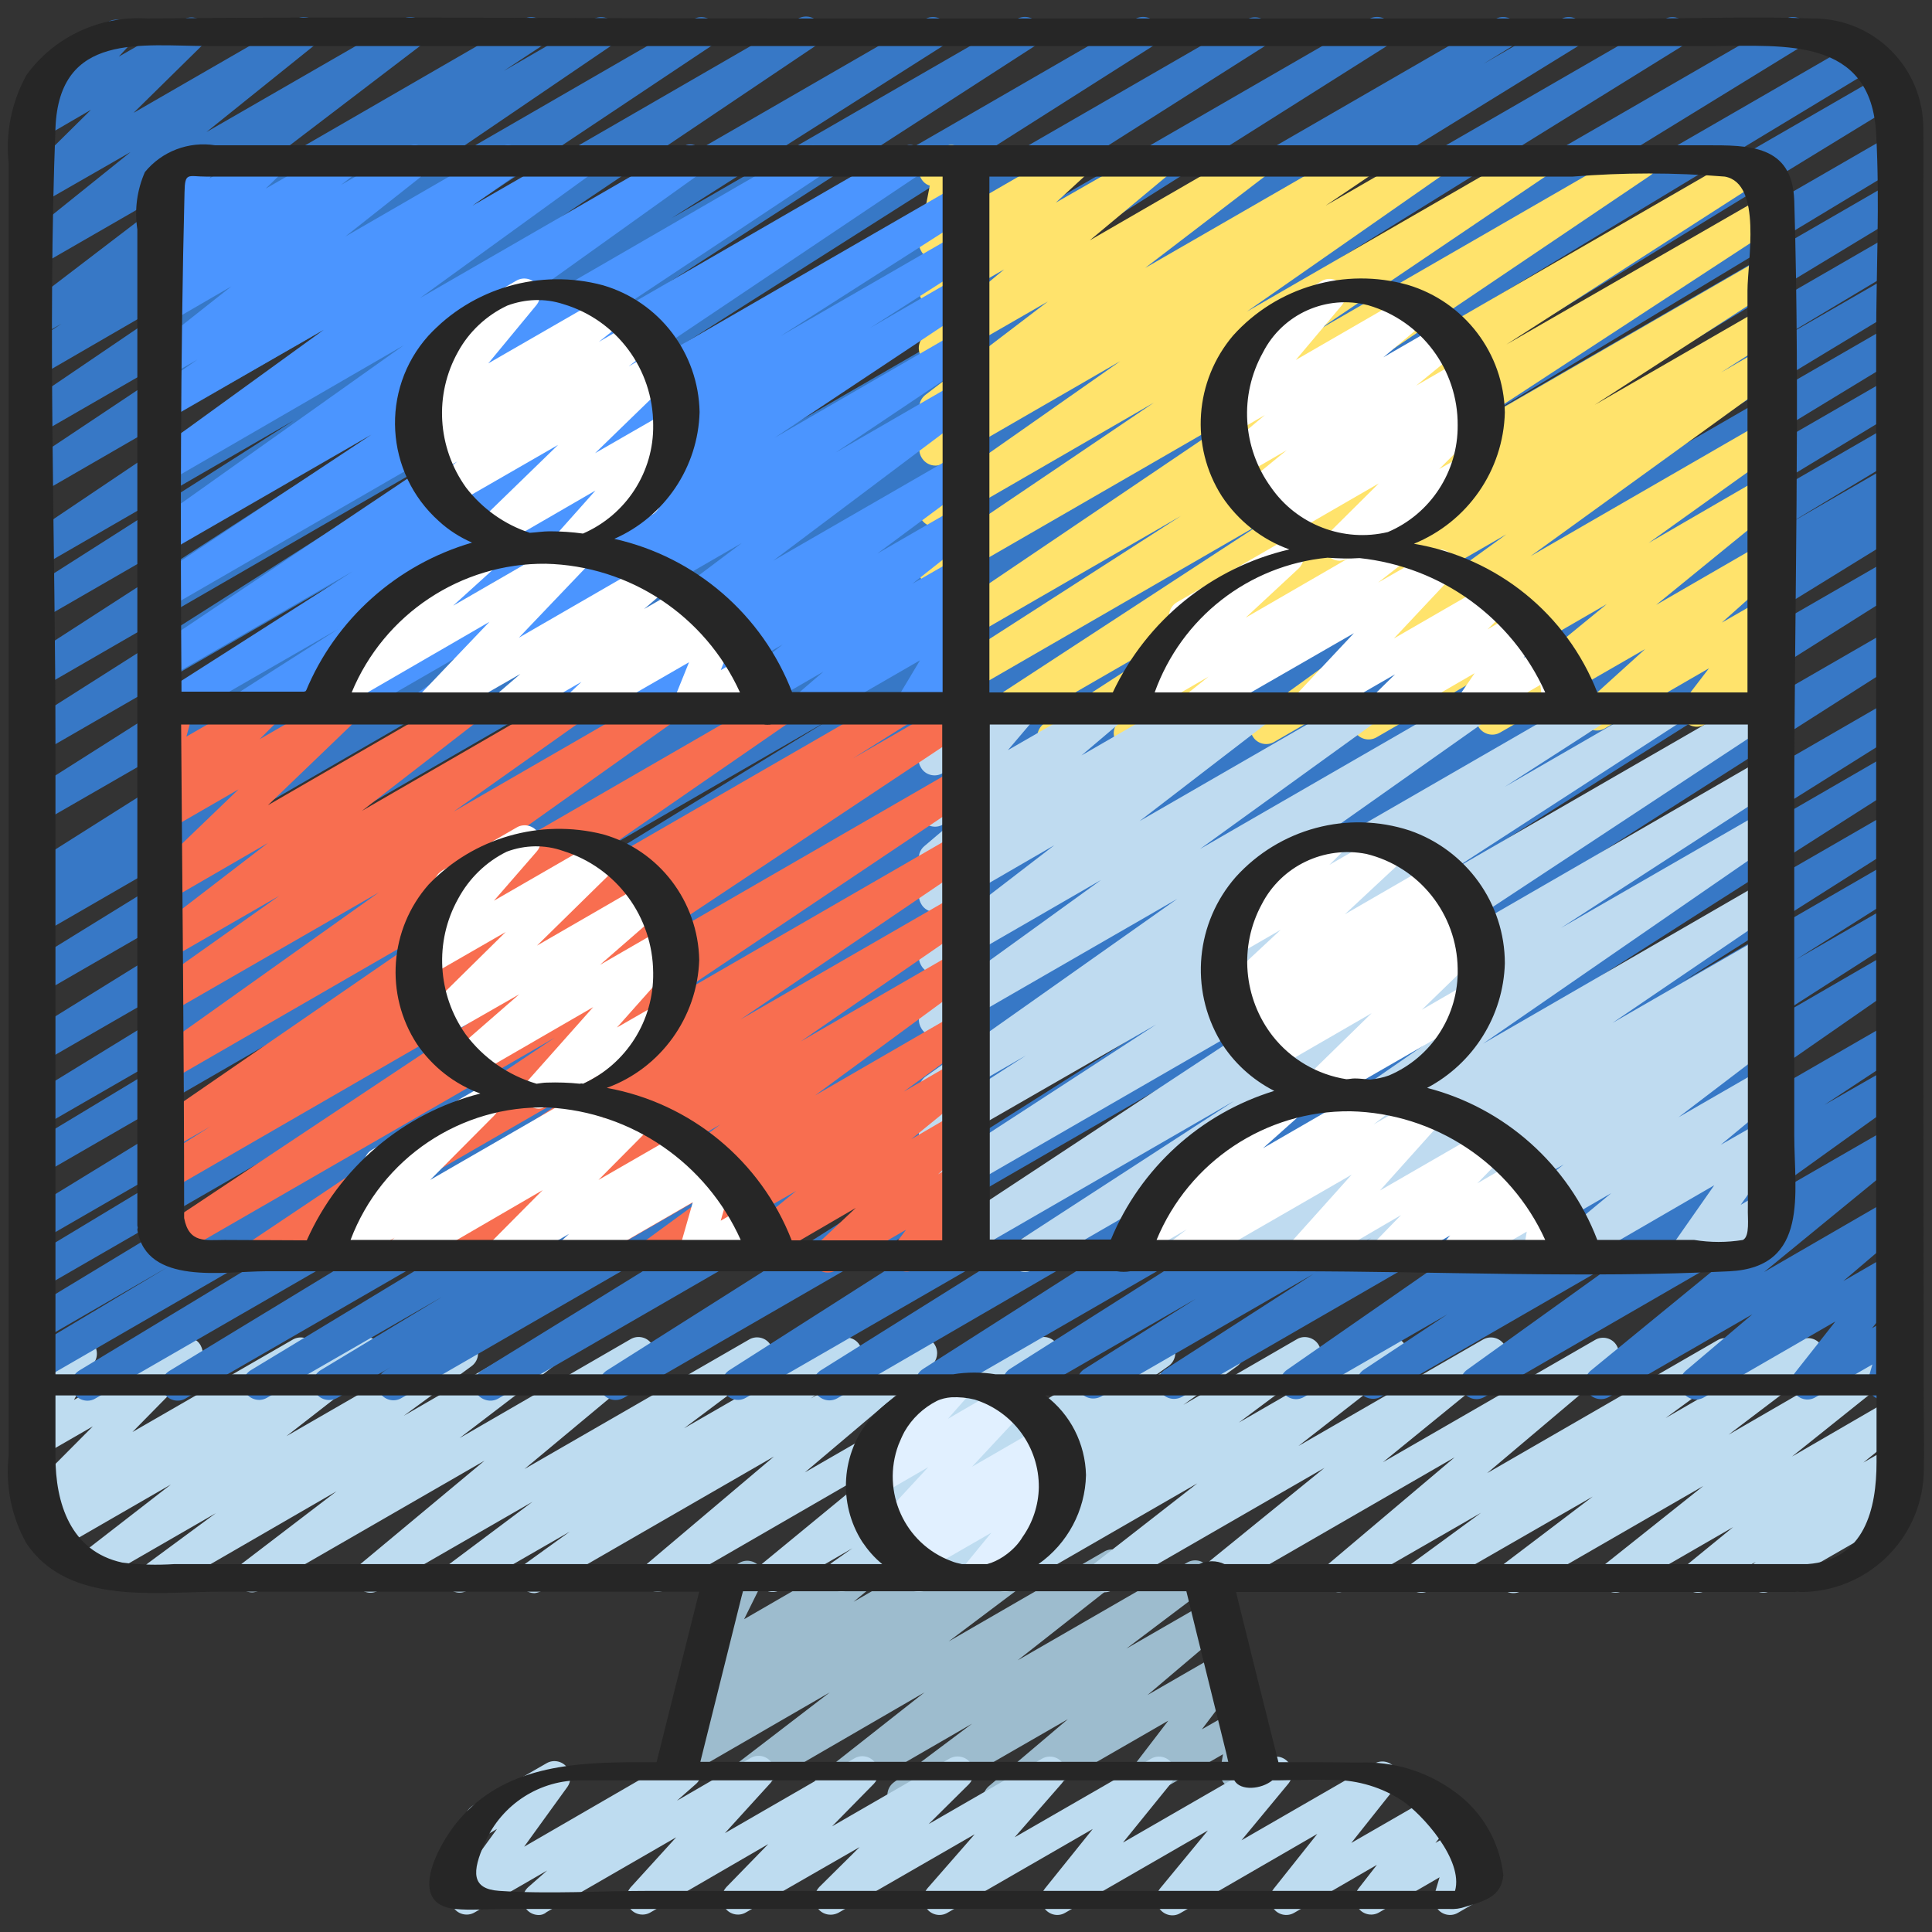 <?xml version="1.0" encoding="utf-8"?>
<!-- Generator: Adobe Illustrator 25.2.1, SVG Export Plug-In . SVG Version: 6.00 Build 0)  -->
<svg version="1.1" id="Icons" xmlns="http://www.w3.org/2000/svg" xmlns:xlink="http://www.w3.org/1999/xlink" x="0px" y="0px"
	 viewBox="0 0 512 512" style="enable-background:new 0 0 512 512;" xml:space="preserve">
<rect x="0" y="0" width="512" height="512" fill="#333333" stroke="none"/>
<style type="text/css">
	.st0{fill:#9DBCCE;}
	.st1{fill:#BEDCF0;}
	.st2{fill:#E1F0FF;}
	.st3{fill:#3778C6;}
	.st4{fill:#FFE36C;}
	.st5{fill:#FFFFFF;}
	.st6{fill:#BFDBF0;}
	.st7{fill:#4B95FF;}
	.st8{fill:#F86E50;}
	.st9{fill:#262626;}
</style>
<path class="st0" d="M264.8,480.9c-2.4,0-4.3-1.9-4.3-4.3c0-1.2,0.6-2.4,1.5-3.2l21-17.8l-41.5,23.9c-2.1,1.2-4.7,0.4-5.8-1.6
	c-1-1.8-0.6-4.2,1.1-5.5l20.8-15.6L222,477.4c-2,1.2-4.7,0.5-5.8-1.6c-1.1-1.8-0.6-4.2,1.1-5.5l27.7-21.8L199.3,475
	c-2,1.2-4.7,0.5-5.8-1.6c-1.1-1.8-0.6-4.2,1.1-5.5l25.3-19.4l-37.5,21.7c-2.1,1.2-4.7,0.4-5.8-1.6c-1.1-1.9-0.6-4.3,1.2-5.5l7.6-5.4
	c-2.1,1-4.7,0.2-5.7-1.9c-0.9-1.8-0.4-3.9,1.1-5.2l9.7-8l-1.3,0.8c-2,1.2-4.6,0.5-5.8-1.5c-0.7-1.2-0.8-2.8-0.1-4l6.3-12.7
	c-2-1.2-2.8-3.8-1.6-5.8c0.4-0.7,0.9-1.2,1.6-1.6l6.3-3.6c2-1.2,4.6-0.5,5.8,1.5c0.7,1.2,0.8,2.8,0.1,4.1l-4.6,9.3l33.9-19.6
	c2-1.2,4.6-0.5,5.8,1.6c1,1.8,0.6,4.1-1,5.4l-9.7,8l30.6-17.7c2.1-1.1,4.7-0.4,5.8,1.7c1,1.9,0.5,4.2-1.2,5.5l-7.4,5.3l18.1-10.5
	c2-1.2,4.7-0.5,5.8,1.6c1.1,1.8,0.6,4.2-1.1,5.5L251.4,435l41.2-23.8c2-1.2,4.6-0.5,5.8,1.5c1.1,1.9,0.6,4.2-1.1,5.6L269.7,440
	l44.9-25.9c2-1.2,4.7-0.5,5.8,1.6c1.1,1.9,0.6,4.2-1.1,5.5l-20.8,15.7l21.7-12.5c2-1.2,4.7-0.5,5.8,1.6c1,1.8,0.6,4-0.9,5.4
	l-21,17.8l19.6-11.3c2-1.2,4.7-0.5,5.8,1.6c0.8,1.5,0.7,3.3-0.3,4.7l-10.7,14.1l9.1-5.2c2-1.2,4.6-0.5,5.8,1.6
	c0.5,0.8,0.7,1.8,0.5,2.8l-0.9,5.4c2.3,0.4,3.9,2.6,3.5,4.9c-0.2,1.3-1,2.4-2.1,3l-4.7,2.7c-2,1.2-4.6,0.5-5.8-1.6
	c-0.5-0.9-0.7-1.8-0.5-2.8l0.7-4.2l-19.8,11.4c-2.1,1.2-4.7,0.4-5.8-1.6c-0.8-1.5-0.7-3.3,0.3-4.6l10.8-14.1l-42.5,24.5
	C266.3,480.7,265.6,480.9,264.8,480.9L264.8,480.9z"/>
<path class="st1" d="M141.7,422.2c-2.4,0-4.3-1.9-4.3-4.3c0-1.4,0.7-2.7,1.8-3.5l11.8-8.5l-27.1,15.6c-2.1,1.2-4.7,0.4-5.8-1.6
	c-1-1.9-0.6-4.2,1.1-5.5l21.9-16.4l-40.8,23.5c-2,1.2-4.7,0.5-5.8-1.6c-1-1.8-0.6-4.1,1-5.4l32.9-27.4l-59.5,34.3
	c-2,1.2-4.7,0.5-5.8-1.6c-1.1-1.9-0.6-4.2,1.1-5.5l25-19.1l-45.3,26.2c-2,1.2-4.7,0.5-5.8-1.6c-1.1-1.9-0.6-4.3,1.2-5.6l17.9-13.2
	l-31.2,18c-2,1.2-4.6,0.5-5.8-1.5c-1.1-1.9-0.6-4.2,1.1-5.5l24-18.6l-29.3,16.9c-2,1.1-4.5,0.5-5.7-1.4c-1.2-1.9-0.8-4.4,1.1-5.8
	l1.9-1.4l-0.9,0.5c-2,1.2-4.7,0.5-5.8-1.6c-1-1.7-0.7-3.7,0.6-5.1L24.6,378l-13.7,7.9c-1.7,1-3.8,0.7-5.1-0.6
	c-1.4-1.3-1.7-3.4-0.8-5.1l6.2-11.5c-2.4-0.1-4.2-2.1-4.1-4.4c0.1-1.5,0.9-2.8,2.1-3.6l10.1-5.8c2-1.2,4.6-0.5,5.8,1.6
	c0.7,1.3,0.8,2.9,0.1,4.2L19.6,371l27.8-16c2-1.2,4.7-0.5,5.8,1.6c0.9,1.7,0.7,3.7-0.6,5.1l-17.5,17.8L77.6,355
	c2.1-1.2,4.7-0.4,5.8,1.6c1.1,1.9,0.6,4.2-1.2,5.5l-1.9,1.4l14.8-8.5c2-1.2,4.6-0.5,5.8,1.5c1.1,1.9,0.6,4.2-1.1,5.5l-23.9,18.6
	l44.4-25.6c2.1-1.2,4.7-0.4,5.8,1.6c1.1,1.9,0.6,4.2-1.2,5.5l-17.9,13.1l35.1-20.3c2-1.2,4.7-0.5,5.8,1.6c1.1,1.9,0.6,4.2-1.1,5.5
	l-25,19.1l45.3-26.2c2-1.2,4.7-0.5,5.8,1.6c1,1.8,0.6,4.1-1,5.4l-32.9,27.4l59.5-34.3c2-1.2,4.7-0.5,5.8,1.6
	c1.1,1.9,0.6,4.3-1.1,5.5l-21.9,16.4l40.8-23.5c2.1-1.2,4.7-0.4,5.8,1.6c1.1,1.9,0.6,4.3-1.2,5.5l-11.8,8.5l27.1-15.7
	c2.1-1.2,4.7-0.4,5.8,1.6c1,1.8,0.6,4-0.9,5.3l-33.6,28.4l61.2-35.3c2-1.2,4.6-0.5,5.8,1.6c1,1.8,0.6,4.1-1,5.4l-32,26.3l57.8-33.4
	c2-1.2,4.6-0.5,5.8,1.5c1.1,1.9,0.6,4.4-1.2,5.7l-5.4,3.8l18.9-10.9c2-1.2,4.7-0.5,5.8,1.6c1.1,1.9,0.6,4.3-1.2,5.6l-14.2,10.2
	l30.1-17.4c2-1.2,4.7-0.4,5.8,1.6c1.1,1.9,0.6,4.2-1.1,5.5l-20.1,15l38.3-22.1c2-1.2,4.7-0.4,5.8,1.6c1,1.8,0.6,4.1-1.1,5.5
	l-27.2,21.2l48.9-28.2c2.1-1.2,4.7-0.4,5.8,1.6c1,1.8,0.6,4-1,5.4l-31.3,25.5l56.2-32.4c2-1.2,4.7-0.5,5.8,1.6c1,1.8,0.6,4-0.9,5.4
	l-33.5,28.3l61-35.2c2-1.2,4.7-0.5,5.8,1.6c1.1,1.9,0.6,4.3-1.2,5.6l-18.3,13.4l35.6-20.6c2-1.2,4.7-0.5,5.8,1.6
	c1.1,1.9,0.6,4.2-1.1,5.5l-23.6,17.9l37.5-21.7c2-1.2,4.6-0.5,5.8,1.6c1.1,1.8,0.6,4.1-1,5.5L474.9,386l26.2-15.2
	c2-1.2,4.7-0.5,5.8,1.6c1,1.8,0.6,4.1-1,5.4l-12.1,9.8l7.3-4.2c2-1.2,4.7-0.4,5.8,1.6c1,1.8,0.6,4-0.9,5.3l-3.6,3.1
	c2.4,0.1,4.2,2.1,4,4.5c-0.1,1.4-0.9,2.7-2.1,3.5l-34.9,20.1c-2,1.2-4.7,0.4-5.8-1.6c-1-1.8-0.6-4,0.9-5.3l0.8-0.7l-13.2,7.6
	c-2,1.2-4.7,0.5-5.8-1.6c-1-1.8-0.6-4.1,1-5.4l12-9.8l-29.1,16.8c-2,1.2-4.7,0.4-5.8-1.6c-1-1.8-0.6-4.1,1-5.4l26-20.7l-48.2,27.8
	c-2,1.2-4.7,0.5-5.8-1.6c-1.1-1.9-0.6-4.2,1.1-5.5l23.6-17.9l-43.3,24.9c-2,1.2-4.7,0.5-5.8-1.6c-1.1-1.9-0.6-4.3,1.2-5.6l18.3-13.4
	l-35.6,20.5c-2.1,1.2-4.7,0.4-5.8-1.6c-1-1.8-0.6-4,0.9-5.3l33.5-28.3l-61,35.2c-2.1,1.2-4.7,0.4-5.8-1.6c-1-1.8-0.6-4,1-5.4
	l31.3-25.4l-56.2,32.4c-2,1.2-4.7,0.4-5.8-1.6c-1-1.8-0.6-4.1,1.1-5.5l27.2-21.2l-48.9,28.2c-2,1.2-4.7,0.4-5.8-1.6
	c-1.1-1.9-0.6-4.2,1.1-5.5l20.2-15l-38.3,22.1c-2,1.2-4.7,0.5-5.8-1.6c-1.1-1.9-0.6-4.3,1.2-5.6l14.2-10.2l-30.1,17.4
	c-2.1,1.1-4.7,0.4-5.8-1.7c-1-1.9-0.5-4.2,1.2-5.5l5.4-3.8l-19,11c-2,1.2-4.7,0.5-5.8-1.6c-1-1.8-0.6-4.1,1-5.4l32.1-26.4
	l-57.8,33.4c-2.1,1.2-4.7,0.4-5.8-1.6c-1-1.8-0.6-4,0.9-5.3l33.6-28.4l-61.2,35.3C143.2,421.9,142.4,422.1,141.7,422.2L141.7,422.2z
	"/>
<path class="st1" d="M142.8,507.5c-2.4,0-4.3-1.9-4.2-4.3c0-1.2,0.5-2.3,1.4-3.1l5-4.4l-19.2,11.1c-2,1.2-4.7,0.5-5.8-1.6
	c-0.8-1.5-0.7-3.3,0.2-4.6l11.5-15.9l-1.9,1.1c-2,1.3-4.6,0.7-5.9-1.3c-1.3-2-0.7-4.6,1.3-5.9c0.1-0.1,0.2-0.1,0.3-0.2l19.3-11.1
	c2-1.2,4.7-0.5,5.8,1.6c0.8,1.5,0.7,3.3-0.2,4.6l-11.5,15.9l40.6-23.5c2.1-1.2,4.7-0.4,5.8,1.6c1,1.8,0.6,4-0.9,5.3l-5,4.4
	l19.5-11.3c2-1.2,4.7-0.5,5.8,1.6c0.9,1.6,0.7,3.6-0.5,5l-12.1,13.3l34.3-19.8c2-1.2,4.7-0.5,5.8,1.6c1,1.7,0.7,3.7-0.6,5.1
	L220.5,484l31.2-18c2.1-1.1,4.7-0.4,5.8,1.7c0.9,1.7,0.6,3.7-0.7,5.1l-10.7,10.6l30-17.3c2-1.2,4.7-0.5,5.8,1.6
	c0.9,1.6,0.7,3.5-0.5,4.9l-12.5,14.3l36.1-20.8c2-1.2,4.7-0.5,5.8,1.6c0.9,1.5,0.7,3.4-0.4,4.8l-12.8,15.8l38.5-22.2
	c2-1.2,4.6-0.5,5.8,1.6c0.9,1.5,0.7,3.5-0.4,4.9L329,487.7l35.2-20.3c2-1.2,4.7-0.5,5.8,1.6c0.9,1.5,0.7,3.4-0.3,4.8l-11.6,14.6
	l21.7-12.5c2-1.2,4.7-0.5,5.8,1.6c0.9,1.5,0.7,3.4-0.3,4.7l-4.9,6.2l6.1-3.5c2-1.2,4.7-0.5,5.8,1.6c0.6,1,0.7,2.2,0.4,3.3l-1.4,4.8
	c1.7-0.2,3.4,0.6,4.3,2.1c1.2,2,0.5,4.6-1.6,5.8c0,0,0,0,0,0l-7.6,4.4c-2,1.2-4.7,0.5-5.8-1.6c-0.6-1-0.7-2.2-0.4-3.4l1.3-4.4
	l-16,9.3c-2,1.2-4.7,0.5-5.8-1.6c-0.9-1.5-0.7-3.4,0.3-4.7l4.9-6.3L343,506.9c-2,1.2-4.7,0.5-5.8-1.6c-0.9-1.5-0.7-3.4,0.3-4.7
	l11.6-14.6l-36.3,21c-2,1.2-4.6,0.5-5.8-1.6c-0.9-1.5-0.7-3.5,0.4-4.9l12.7-15.4l-37.8,21.8c-2,1.2-4.6,0.5-5.8-1.6
	c-0.9-1.5-0.7-3.4,0.4-4.8l12.7-15.8l-38.5,22.2c-2,1.2-4.7,0.5-5.8-1.6c-0.9-1.6-0.7-3.5,0.5-4.9l12.5-14.3l-36.1,20.8
	c-2.1,1.1-4.7,0.4-5.8-1.7c-0.9-1.7-0.6-3.7,0.7-5.1l10.7-10.6l-30.1,17.3c-2,1.2-4.7,0.5-5.8-1.6c-0.9-1.6-0.7-3.7,0.6-5.1
	l11.1-11.4l-31.2,18.1c-2,1.2-4.7,0.5-5.8-1.6c-0.9-1.6-0.7-3.6,0.5-5l12.1-13.3l-34.3,19.8C144.2,507.3,143.5,507.5,142.8,507.5
	L142.8,507.5z"/>
<path class="st2" d="M259.2,421.5c-2.4,0-4.3-1.9-4.3-4.3c0-1,0.3-2,1-2.7l6.8-8.3l-18.6,10.7c-2,1.2-4.7,0.5-5.8-1.6
	c-1-1.8-0.6-4,0.9-5.3l2.6-2.3l-4.4,2.6c-2,1.2-4.7,0.4-5.8-1.6c-0.9-1.6-0.7-3.6,0.6-5l13.8-14.9l-13.3,7.7c-2,1.2-4.6,0.5-5.8-1.6
	c-0.9-1.6-0.7-3.6,0.5-5l7.5-8.4c-2.2-0.7-3.5-3.1-2.8-5.3c0.3-1,1-1.9,1.9-2.4l16.5-9.5c2-1.2,4.7-0.5,5.8,1.6
	c0.9,1.6,0.7,3.6-0.5,4.9l-4.6,5.2l15-8.7c2-1.2,4.7-0.5,5.8,1.6c0.9,1.6,0.7,3.6-0.6,5l-13.8,14.8l18.7-10.8c2-1.2,4.7-0.5,5.8,1.6
	c1,1.8,0.6,4-0.9,5.3l-2.6,2.3l0.1,0c2-1.2,4.7-0.5,5.8,1.6c0.9,1.5,0.7,3.5-0.4,4.8l-8.2,10c2.4,0.2,4.1,2.2,4,4.6
	c-0.1,1.4-0.9,2.7-2.1,3.4l-16.6,9.6C260.7,421.3,260,421.5,259.2,421.5L259.2,421.5z"/>
<path class="st3" d="M23.2,371.2c-2.4,0-4.3-1.9-4.3-4.3c0-1.5,0.8-2.9,2.1-3.7l119-72L10.9,365.8c-2.1,1.1-4.7,0.3-5.8-1.7
	c-1-2-0.4-4.4,1.4-5.6l38.1-22.8l-33.7,19.5c-2.1,1.1-4.7,0.4-5.8-1.7c-1.1-2-0.4-4.4,1.4-5.6l137.1-83L10.9,341.5
	c-2.1,1.1-4.7,0.4-5.8-1.7c-1.1-2-0.4-4.4,1.4-5.6l115.6-69.7L10.9,328.7c-2,1.2-4.7,0.5-5.8-1.6c-1.1-2-0.5-4.5,1.5-5.7L220,190.6
	l-209,120.7c-2.1,1.1-4.7,0.4-5.8-1.7c-1.1-2-0.5-4.5,1.5-5.7l105.3-63.5L10.9,298.7c-2.1,1.1-4.7,0.3-5.8-1.8
	c-1-1.9-0.4-4.3,1.4-5.5l195.6-120L10.9,281.7c-2.1,1.2-4.7,0.4-5.8-1.6c-1.1-2-0.5-4.5,1.4-5.7l202.2-125.3L10.9,263.3
	c-2.1,1-4.7,0.1-5.7-2c-0.9-1.9-0.3-4.1,1.3-5.3l154.2-95.1L10.9,247.5c-2,1.2-4.6,0.5-5.8-1.5s-0.5-4.6,1.5-5.8l7.7-4.6l-3.3,1.9
	c-2.1,1.2-4.7,0.4-5.8-1.6c-1.1-2-0.5-4.4,1.4-5.7l174.8-110.4L10.9,218c-2.1,1-4.7,0.2-5.7-2c-0.9-1.8-0.4-4.1,1.3-5.3L158.9,114
	l-148,85.4c-2,1.2-4.7,0.5-5.8-1.6c-1.1-2-0.5-4.5,1.4-5.7l125.6-79.8l-121.2,70c-2,1.2-4.7,0.6-5.9-1.4c-1.2-2-0.6-4.7,1.4-5.9l0,0
	l119.2-77L10.9,164.2c-2,1.2-4.7,0.5-5.8-1.6c-1.1-2-0.5-4.5,1.4-5.7l71.4-45.5l-67,38.7c-2,1.2-4.6,0.5-5.8-1.6
	c-1.1-1.9-0.6-4.4,1.3-5.7l101.1-68l-96.6,55.8c-2,1.2-4.7,0.4-5.8-1.6c-1.1-1.9-0.5-4.4,1.3-5.6l67.8-45.2l-63.3,36.5
	c-2,1.3-4.6,0.6-5.9-1.4c-1.3-2-0.6-4.6,1.4-5.9l54.2-36.8L10.9,99.4c-2.1,1.1-4.7,0.2-5.7-1.8c-1-1.9-0.4-4.1,1.3-5.4l9.8-6.4
	l-5.3,3c-2.1,1.2-4.7,0.4-5.8-1.6c-1-1.8-0.6-4.2,1.1-5.5l47.1-36L10.9,70.2c-2,1.2-4.6,0.6-5.9-1.4c-1.1-1.9-0.7-4.3,1.1-5.6
	l28.5-22.9L10.9,53.9c-2,1.2-4.7,0.5-5.8-1.6c-1-1.7-0.7-3.8,0.7-5.1l18.3-18.1l-12.9,7.5c-2,1.2-4.6,0.5-5.8-1.6
	c-0.9-1.6-0.7-3.7,0.6-5l6.6-7.1c-2.1-1-3.1-3.5-2.1-5.7c0.4-0.8,1-1.5,1.7-1.9l16.5-9.5c2-1.2,4.6-0.5,5.8,1.5
	c1,1.6,0.7,3.7-0.6,5.1l-2.4,2.6l17.1-9.8c2-1.2,4.7-0.5,5.8,1.6c1,1.7,0.7,3.8-0.7,5.1L35.4,29.9l43-24.8c2-1.2,4.7-0.5,5.8,1.6
	c1,1.8,0.6,4.1-1,5.4L54.7,35l51.9-29.9c2-1.2,4.7-0.5,5.8,1.6c1.1,1.9,0.6,4.2-1.1,5.5l-47.2,36l74.6-43.1c2-1.2,4.7-0.4,5.8,1.6
	c1.1,1.9,0.5,4.4-1.3,5.7l-9.7,6.4l23.7-13.7c2.1-1.2,4.7-0.4,5.8,1.6c1.1,1.9,0.5,4.3-1.3,5.6l-54.1,36.8l76.2-44
	c2-1.2,4.7-0.4,5.8,1.6c1.1,1.9,0.5,4.4-1.3,5.6l-67.8,45.2l90.9-52.5c2-1.2,4.6-0.6,5.9,1.4s0.6,4.6-1.4,5.9l-101.1,68L245.1,5.1
	c2-1.2,4.7-0.5,5.8,1.6c1.1,2,0.5,4.5-1.4,5.7l-71.5,45.4l91.4-52.7c2-1.2,4.6-0.6,5.9,1.4c1.2,2,0.6,4.6-1.4,5.9l-119.2,77
	l146-84.3c2-1.2,4.6-0.6,5.9,1.4s0.6,4.6-1.4,5.9L179.5,92.2L330.5,5.1c2.1-1.1,4.7-0.4,5.8,1.7c1.1,1.9,0.5,4.4-1.4,5.6
	l-152.4,96.7l180.2-104c2-1.2,4.6-0.6,5.9,1.4s0.6,4.6-1.4,5.9l0,0L192.4,122.8L396.2,5.1c2-1.2,4.6-0.5,5.8,1.5s0.5,4.6-1.5,5.8
	l0,0L393,17l20.6-11.9c2-1.2,4.6-0.5,5.8,1.5c1.2,2,0.5,4.6-1.5,5.8l-154.1,95L441.1,5.1c2.1-1.2,4.7-0.4,5.8,1.6
	c1.1,2,0.5,4.5-1.4,5.7L243.2,137.8L473,5.1c2-1.2,4.6-0.5,5.8,1.5s0.5,4.6-1.5,5.8l0,0l-195.4,120L491.8,11.2
	c2-1.2,4.6-0.5,5.8,1.5c1.2,2,0.5,4.6-1.5,5.8L390.7,82.2l108-62.3c2.1-1.1,4.7-0.3,5.8,1.8c1,1.9,0.4,4.4-1.4,5.6L289.6,157.9
	L501.1,35.8c2-1.2,4.6-0.5,5.8,1.5c1.2,2,0.5,4.6-1.5,5.8l-115.6,69.7l111.3-64.3c2.1-1.1,4.7-0.3,5.8,1.8c1,1.9,0.4,4.3-1.4,5.6
	l-137.1,83l132.8-76.7c2.1-1.1,4.7-0.4,5.8,1.7c1.1,2,0.4,4.5-1.5,5.7l-38.1,22.8L501.1,73c2.1-1.1,4.7-0.4,5.8,1.7
	c1.1,2,0.5,4.5-1.5,5.7l-119,72l114.7-66.2c2.1-1.1,4.7-0.4,5.8,1.7c1.1,2,0.4,4.4-1.4,5.6l-130.6,79.4l126.3-72.9
	c2.1-1.1,4.7-0.4,5.8,1.7c1.1,2,0.5,4.5-1.5,5.7l-89.2,54.1l84.9-49c2.1-1.1,4.7-0.3,5.8,1.7c1,2,0.4,4.4-1.4,5.6l-32.2,19.4
	l27.9-16.1c2.1-1.1,4.7-0.3,5.8,1.7c1,2,0.4,4.4-1.4,5.6l-3.7,2.3c2.2-0.8,4.7,0.3,5.5,2.5c0.7,1.9,0,4-1.7,5.1l-124.9,77
	l120.5-69.5c2-1.2,4.7-0.5,5.8,1.6c1.1,2,0.5,4.5-1.4,5.7L340.4,259.5l160.8-92.8c2-1.2,4.6-0.6,5.9,1.4c1.2,2,0.6,4.6-1.4,5.9l0,0
	L359.9,267l141.3-81.6c2-1.2,4.6-0.6,5.9,1.5s0.6,4.6-1.5,5.9l-84.3,52.9l79.9-46.2c2.1-1.1,4.7-0.4,5.8,1.6c1.1,2,0.5,4.4-1.4,5.6
	l-94,60l89.6-51.7c2-1.2,4.7-0.5,5.8,1.6c1.1,2,0.5,4.5-1.4,5.7L446,260.1l55.2-31.9c2-1.2,4.6-0.6,5.9,1.4c1.2,2,0.6,4.6-1.4,5.9
	l-29.6,18.7l25.2-14.5c2-1.2,4.6-0.6,5.9,1.4c1.2,2,0.6,4.6-1.4,5.9l-39.3,25.2l34.9-20.2c2-1.2,4.6-0.5,5.8,1.5
	c1.1,1.9,0.6,4.4-1.3,5.7L429.9,312l71.4-41.2c2.1-1.1,4.7-0.4,5.8,1.7c1.1,1.9,0.5,4.3-1.3,5.6l-22.3,14.7l17.8-10.2
	c2-1.2,4.6-0.5,5.8,1.6c1.1,1.9,0.6,4.3-1.2,5.6l-42.6,30.6l38-21.9c2-1.2,4.7-0.5,5.8,1.6c1,1.8,0.6,4.1-1,5.4l-38.6,31.6
	l33.7-19.5c2-1.2,4.6-0.5,5.8,1.5c1,1.8,0.6,4.1-0.9,5.4l-17.6,15l12.8-7.4c2-1.2,4.6-0.5,5.8,1.6c0.9,1.5,0.7,3.4-0.3,4.8
	L496.1,352l5.3-3.1c2-1.2,4.6-0.5,5.8,1.6c0.6,1,0.7,2.2,0.4,3.4l-2,6.6c0.7,0.4,1.2,0.9,1.6,1.6c1.2,2,0.5,4.6-1.6,5.8l-4.3,2.5
	c-2,1.2-4.6,0.5-5.8-1.6c-0.6-1-0.7-2.2-0.4-3.4l1.1-3.8l-15.1,8.7c-2,1.2-4.6,0.5-5.8-1.6c-0.9-1.5-0.7-3.4,0.3-4.8l10.8-13.7
	l-34.8,20.1c-2,1.2-4.6,0.5-5.8-1.6c-1-1.8-0.6-4.1,0.9-5.4l17.7-15l-38,21.9c-2,1.2-4.7,0.5-5.8-1.6c-1-1.8-0.6-4.1,1-5.4
	l38.6-31.6l-66.8,38.6c-2,1.2-4.6,0.5-5.8-1.6c-1.1-1.9-0.6-4.3,1.2-5.6l42.6-30.6l-65.5,37.8c-2.1,1.1-4.7,0.3-5.8-1.7
	c-1-1.9-0.5-4.3,1.3-5.5l22.2-14.7l-38,21.9c-2,1.2-4.6,0.5-5.8-1.5c-1.1-1.9-0.6-4.4,1.3-5.7l76-52.8l-103.9,60
	c-2.1,1.1-4.7,0.4-5.8-1.7c-1.1-1.9-0.5-4.4,1.4-5.6l39.3-25.3l-56.3,32.5c-2.1,1.1-4.7,0.4-5.8-1.7c-1.1-1.9-0.5-4.4,1.4-5.6
	l29.5-18.6l-44.9,25.9c-2.1,1.1-4.7,0.3-5.8-1.8c-1-1.9-0.4-4.3,1.4-5.5l59.6-37.8l-78.1,45.1c-2,1.2-4.6,0.6-5.9-1.4
	c-1.2-2-0.6-4.6,1.4-5.9l94-60L222,370.5c-2,1.2-4.6,0.6-5.9-1.5c-1.2-2-0.6-4.6,1.5-5.9l84.5-52.9l-104.4,60.2
	c-2,1.2-4.7,0.5-5.8-1.6c-1.1-2-0.5-4.5,1.4-5.7l145.6-92.9L165.2,370.5c-2.1,1.1-4.7,0.4-5.8-1.7c-1.1-1.9-0.5-4.4,1.4-5.6
	L326,258.6l-193.9,112c-2,1.2-4.6,0.5-5.9-1.5c-1.2-2-0.5-4.6,1.5-5.9l0,0l124.8-77l-146.1,84.3c-2,1.2-4.6,0.5-5.8-1.5
	c-1.2-2-0.5-4.6,1.5-5.8l1.5-0.9l-14.3,8.2c-2.1,1.1-4.7,0.4-5.8-1.7c-1.1-2-0.5-4.5,1.5-5.7l32.3-19.5l-46.5,26.8
	c-2,1.2-4.6,0.5-5.8-1.5c-1.2-2-0.5-4.6,1.5-5.8l89.2-54L49.2,370.6c-2,1.2-4.6,0.5-5.8-1.5s-0.5-4.6,1.5-5.8L175.4,284L25.3,370.6
	C24.7,371,23.9,371.2,23.2,371.2L23.2,371.2z"/>
<path class="st4" d="M254.5,200.3c-2.4,0-4.3-1.9-4.3-4.3c0-1.4,0.7-2.8,1.9-3.6l83.3-54.4l-85.7,49.5c-2,1.2-4.6,0.5-5.8-1.5
	c-1.2-2-0.5-4.5,1.4-5.8l67.7-43.5l-63.2,36.5c-2,1.2-4.7,0.5-5.8-1.6c-1.1-1.9-0.5-4.4,1.3-5.6l87.3-59l-82.8,47.8
	c-2,1.2-4.7,0.5-5.8-1.6c-1.1-1.9-0.5-4.4,1.3-5.6l60.5-40.9L249.9,139c-2,1.2-4.6,0.5-5.8-1.5c-1.2-1.9-0.6-4.4,1.3-5.7l51.5-36.1
	l-46.9,27.1c-2,1.2-4.6,0.5-5.8-1.6c-1.1-1.9-0.6-4.4,1.3-5.7l11.7-7.9l-7.2,4.1c-2,1.2-4.7,0.5-5.8-1.6c-1.1-1.9-0.6-4.2,1.1-5.5
	l32.4-24.7l-27.8,16c-2,1.2-4.6,0.5-5.8-1.5c-1.1-1.8-0.7-4.1,1-5.5l21-17.5l-16.2,9.3c-2.1,1.1-4.7,0.4-5.8-1.6
	c-0.9-1.7-0.6-3.8,0.8-5.2l8.5-7.8l-3.5,2c-2,1.2-4.7,0.5-5.8-1.6c-0.5-0.9-0.7-1.9-0.5-2.9l2.8-14.4c-1-0.3-1.8-1-2.3-1.9
	c-1.2-2-0.5-4.6,1.6-5.8l4.3-2.5c2-1.2,4.6-0.5,5.8,1.6c0.5,0.9,0.7,1.9,0.5,3l-2.5,12.5l29.5-17c2.1-1.1,4.7-0.4,5.8,1.7
	c0.9,1.7,0.6,3.8-0.8,5.1l-8.5,7.8L305,39.3c2-1.2,4.6-0.5,5.8,1.5c1.1,1.8,0.6,4.1-1,5.4l-21,17.5l42.4-24.5c2-1.2,4.6-0.5,5.8,1.5
	c1.1,1.9,0.6,4.2-1.1,5.5L303.5,71l55-31.7c2-1.2,4.6-0.5,5.8,1.6c1.1,1.9,0.6,4.4-1.3,5.7l-11.7,7.9l26.2-15.1
	c2-1.2,4.6-0.5,5.8,1.5c1.2,1.9,0.6,4.4-1.3,5.7l-51.6,36l74.9-43.2c2-1.2,4.6-0.5,5.8,1.5c1.2,2,0.6,4.5-1.3,5.7l-60.5,40.9
	l83.4-48.1c2-1.2,4.6-0.5,5.8,1.5c1.2,2,0.6,4.5-1.3,5.7l-87.3,58.9l112.6-65c2-1.2,4.7-0.5,5.8,1.6c1.1,2,0.5,4.4-1.4,5.7
	l-67.7,43.5L467,52.3c2-1.2,4.6-0.5,5.8,1.5c1.1,2,0.5,4.5-1.4,5.7L388,114l79-45.6c2-1.2,4.7-0.5,5.8,1.6c1.1,2,0.5,4.4-1.4,5.7
	l-48.8,31.6L467,81.7c2.1-1.1,4.7-0.4,5.8,1.6c1.1,2,0.5,4.4-1.4,5.6l-15.3,9.8l10.9-6.3c2-1.2,4.6-0.6,5.9,1.5
	c1.2,1.9,0.6,4.4-1.2,5.7l-66.1,47.8l61.5-35.5c2-1.2,4.6-0.5,5.8,1.5c1.1,1.9,0.6,4.4-1.2,5.6l-34.8,24.9l30.2-17.5
	c2-1.2,4.6-0.5,5.8,1.5c1.1,1.8,0.6,4.1-1,5.5l-33,26.9l28.2-16.3c2-1.2,4.7-0.5,5.8,1.6c1,1.7,0.7,4-0.8,5.3l-15.8,14.1l10.8-6.2
	c2-1.2,4.7-0.5,5.8,1.6c0.9,1.5,0.7,3.4-0.3,4.7l-6.6,8.6l1.1-0.7c2-1.2,4.7-0.5,5.8,1.6c1.2,2,0.5,4.7-1.6,5.8L451.8,192
	c-2,1.2-4.7,0.5-5.8-1.6c-0.9-1.5-0.7-3.4,0.3-4.7l6.6-8.6l-27.7,16c-2.1,1.1-4.7,0.3-5.8-1.7c-0.9-1.7-0.6-3.8,0.8-5.1L436,172
	l-38.4,22.1c-2,1.2-4.6,0.5-5.8-1.5c-1.1-1.8-0.6-4.1,1-5.5l33-27l-61,35.3c-2.1,1.2-4.7,0.4-5.8-1.6c-1.1-1.9-0.6-4.3,1.2-5.5
	l34.9-24.9l-57.4,33.2c-2,1.2-4.7,0.5-5.8-1.6c-1.1-1.9-0.6-4.3,1.2-5.6l66.1-47.8l-97.7,56.4c-2.1,1.1-4.7,0.4-5.8-1.6
	c-1.1-2-0.5-4.4,1.4-5.6l15.2-9.8l-30.9,17.9c-2,1.2-4.6,0.6-5.9-1.4c-1.2-2-0.6-4.6,1.4-5.9l48.8-31.6l-69,39.8
	C256,200.1,255.3,200.3,254.5,200.3L254.5,200.3z"/>
<path class="st5" d="M317,191.7c-2.4,0-4.3-1.9-4.3-4.3c0-1.3,0.6-2.5,1.6-3.3l6-4.8l-18.7,10.8c-2,1.2-4.6,0.5-5.8-1.5
	c-1-1.7-0.7-3.9,0.8-5.3l16.9-15.7c-2.3-0.3-4-2.4-3.7-4.8c0.2-1.3,0.9-2.5,2.1-3.2l27.2-15.7c2-1.2,4.6-0.5,5.8,1.5
	c1,1.7,0.7,3.9-0.8,5.3l-14,13l36.3-21c2-1.2,4.6-0.5,5.8,1.5c1.1,1.8,0.6,4.2-1,5.5l-6,4.7l14.3-8.2c2-1.2,4.6-0.5,5.8,1.6
	c0.9,1.6,0.7,3.7-0.6,5.1l-15.3,16.3l25.1-14.5c2-1.2,4.7-0.5,5.8,1.6c1,1.7,0.7,3.8-0.7,5.2l-5.4,5.3l8.3-4.9
	c2-1.2,4.7-0.5,5.8,1.6c0.8,1.4,0.8,3.2-0.2,4.5l-4.3,6.3l5.7-3.3c2-1.2,4.6-0.5,5.8,1.6c0.3,0.5,0.5,1.1,0.5,1.6l0.9,6.8
	c2.4,0.1,4.2,2.1,4.1,4.4c-0.1,1.5-0.9,2.8-2.1,3.5l-3.4,2c-2,1.2-4.7,0.5-5.8-1.6c-0.3-0.5-0.5-1-0.5-1.6l-0.8-6.2l-16.1,9.3
	c-2,1.2-4.7,0.5-5.8-1.6c-0.8-1.4-0.8-3.2,0.2-4.5l4.3-6.3l-21.4,12.4c-2,1.2-4.7,0.5-5.8-1.6c-1-1.7-0.7-3.8,0.7-5.2l5.4-5.3
	l-21,12.1c-2,1.2-4.6,0.5-5.8-1.6c-0.9-1.6-0.7-3.7,0.6-5.1l15.3-16.3l-39.8,22.9C318.5,191.5,317.8,191.7,317,191.7L317,191.7z"/>
<path class="st5" d="M355.1,148.6c-2.4,0-4.3-1.9-4.3-4.3c0-1.1,0.5-2.2,1.3-3l13.3-13.2L341,142.2c-2,1.2-4.6,0.5-5.8-1.6
	c-1.1-1.8-0.6-4.2,1.1-5.5l2.9-2.3l-4.9,2.8c-2.1,1.2-4.7,0.4-5.8-1.6c-1-1.8-0.6-4,1-5.3l11.5-9.4l-12.1,7
	c-2.1,1.2-4.7,0.4-5.8-1.6c-1-1.8-0.6-4,0.9-5.3l11.2-9.4l-8.5,4.9c-2,1.2-4.6,0.5-5.8-1.5c-0.9-1.6-0.7-3.5,0.4-4.9l12.4-14.8
	c-2.3,0.6-4.6-0.7-5.2-3c-0.5-1.9,0.3-3.9,2-4.8l19.7-11.4c2-1.2,4.6-0.5,5.8,1.5c0.9,1.6,0.7,3.5-0.4,4.9l-12.2,14.5l29.6-17.1
	c2-1.2,4.7-0.5,5.8,1.6c1,1.8,0.6,4.1-1,5.4l-11.2,9.4l15.4-8.9c2-1.2,4.7-0.5,5.8,1.6c1,1.8,0.6,4.1-1,5.4l-11.5,9.4l12.3-7.1
	c2-1.2,4.7-0.4,5.8,1.6c1,1.8,0.6,4.1-1.1,5.5l-2.9,2.3l0.2-0.1c2.1-1.2,4.7-0.4,5.8,1.6c0.9,1.7,0.7,3.7-0.7,5.1l-13.3,13.2l5.3-3
	c2-1.2,4.7-0.4,5.8,1.6c1.2,2,0.5,4.6-1.6,5.8L357.2,148C356.6,148.3,355.9,148.5,355.1,148.6L355.1,148.6z"/>
<path class="st6" d="M271.7,337.1c-2.4,0-4.3-1.9-4.3-4.3c0-1.5,0.7-2.8,2-3.6l57.6-37.4l-77.1,44.5c-2.1,1.2-4.7,0.4-5.8-1.6
	c-1.1-1.9-0.5-4.4,1.3-5.6l99.8-65.8l-95.3,55c-2.1,1.1-4.7,0.4-5.8-1.6c-1.1-1.9-0.5-4.4,1.4-5.6l60.9-39.6L249.9,304
	c-2,1.2-4.6,0.5-5.8-1.5c-1.2-2-0.5-4.5,1.4-5.8l26.4-17l-22,12.7c-2.1,1.2-4.7,0.4-5.8-1.6c-1.1-1.9-0.5-4.3,1.2-5.5l66.7-47.1
	L249.9,274c-2,1.2-4.7,0.5-5.8-1.6c-1.1-1.9-0.6-4.3,1.2-5.6l46.5-33.6l-41.9,24.2c-2,1.2-4.7,0.5-5.8-1.6c-1.1-1.9-0.6-4.2,1.1-5.5
	l34.2-26.3l-29.5,17.1c-2,1.2-4.7,0.5-5.8-1.6c-1.1-1.9-0.6-4.3,1.2-5.6l3-2.2c-1.6,0.2-3.1-0.5-4-1.8c-1.3-1.8-1-4.3,0.7-5.7
	l10.6-9l-5.7,3.3c-2,1.2-4.6,0.5-5.8-1.6c-0.9-1.6-0.7-3.5,0.4-4.9l6.8-8l-1.5,0.9c-2,1.2-4.7,0.5-5.8-1.6c-0.6-1-0.7-2.3-0.4-3.4
	l1.9-5.8c-0.6-0.4-1.1-0.9-1.5-1.5c-1.2-2-0.5-4.6,1.6-5.8l4.3-2.5c2-1.2,4.6-0.5,5.8,1.6c0.6,1.1,0.7,2.3,0.4,3.5l-0.9,2.6
	l13.3-7.7c2-1.2,4.6-0.5,5.8,1.6c0.9,1.6,0.7,3.5-0.4,4.9l-6.8,8l25.2-14.5c2-1.2,4.6-0.5,5.8,1.5c1,1.8,0.6,4.1-0.9,5.4l-10.6,9
	l27.7-16c2-1.2,4.6-0.6,5.9,1.5c1.2,1.9,0.6,4.4-1.2,5.7l-0.4,0.3l12.9-7.5c2-1.2,4.6-0.5,5.8,1.5c1.1,1.9,0.6,4.3-1.1,5.6
	l-34.2,26.3l57.9-33.4c2-1.2,4.7-0.5,5.8,1.6c1.1,1.9,0.6,4.3-1.2,5.6l-46.5,33.6l70.7-40.8c2-1.2,4.7-0.5,5.8,1.6
	c1.1,1.9,0.6,4.3-1.2,5.6l-66.7,47.1l94.1-54.3c2-1.2,4.6-0.6,5.9,1.4c1.2,2,0.6,4.6-1.4,5.9l-26.4,17l42.1-24.3
	c2.1-1.1,4.7-0.4,5.8,1.6c1.1,1.9,0.5,4.4-1.4,5.6L384.2,231l81.3-46.9c2.1-1.2,4.7-0.4,5.8,1.6c1.1,1.9,0.5,4.4-1.3,5.6l-99.8,65.8
	l96.8-55.9c2-1.2,4.7-0.5,5.8,1.6c1.1,2,0.5,4.4-1.4,5.7l-57.7,37.4l53.3-30.7c2.1-1.2,4.7-0.4,5.8,1.6c1.1,1.9,0.5,4.3-1.3,5.6
	L393,276.6l73.9-42.7c2.1-1.2,4.7-0.4,5.8,1.6c1.1,1.9,0.5,4.3-1.3,5.6l-44.1,30l39.6-22.8c2.1-1.2,4.7-0.4,5.8,1.6
	c1.1,1.9,0.5,4.4-1.3,5.6l-4.5,3c2-1.2,4.6-0.5,5.8,1.6c1.1,1.9,0.6,4.4-1.3,5.7l-3.4,2.3c2.3-0.6,4.6,0.8,5.2,3.1
	c0.4,1.7-0.2,3.4-1.5,4.4l-26.9,20.5l22.2-12.8c2-1.2,4.7-0.4,5.8,1.6c1,1.8,0.6,4.1-1,5.4L456,303.4l11-6.3c2-1.2,4.7-0.5,5.8,1.6
	c0.8,1.4,0.7,3.2-0.2,4.6l-11.3,16l5.6-3.3c2-1.2,4.7-0.4,5.8,1.6c1.2,2,0.5,4.6-1.6,5.8l-22.4,12.9c-2,1.2-4.7,0.5-5.8-1.6
	c-0.8-1.4-0.7-3.2,0.2-4.6l11.2-16L416,336.3c-2,1.2-4.7,0.4-5.8-1.6c-1-1.8-0.6-4.1,1-5.4l15.8-13.1l-34.8,20.1
	c-2,1.2-4.7,0.5-5.8-1.6c-1.1-1.9-0.6-4.2,1.1-5.5l26.9-20.6l-48,27.7c-2,1.2-4.6,0.5-5.8-1.6c-1.1-1.9-0.6-4.4,1.3-5.7l1.5-1
	l-14.3,8.3c-2.1,1.2-4.7,0.4-5.8-1.6c-1.1-1.9-0.5-4.4,1.3-5.6l4.6-3l-17.8,10.2c-2.1,1.2-4.7,0.4-5.8-1.6c-1.1-1.9-0.5-4.3,1.3-5.6
	l44.1-30l-64.5,37.2c-2.1,1.2-4.7,0.4-5.8-1.6c-1.1-1.9-0.5-4.3,1.3-5.6l78.5-54.3l-106.5,61.5C273.2,336.9,272.4,337.1,271.7,337.1
	L271.7,337.1z"/>
<path class="st5" d="M312.8,336.8c-2.4,0-4.3-1.9-4.3-4.3c0-1.3,0.6-2.6,1.7-3.4l4.3-3.3l-11.6,6.7c-2,1.2-4.7,0.4-5.8-1.6
	c-1-1.7-0.6-3.9,0.9-5.3l14.7-13.1c-2.2-0.8-3.4-3.2-2.7-5.4c0.3-1,1-1.8,1.9-2.3l27.2-15.7c2-1.2,4.7-0.4,5.8,1.6
	c1,1.7,0.6,3.9-0.9,5.3l-9.3,8.3l28.9-16.7c2-1.2,4.6-0.5,5.8,1.6c1.1,1.8,0.6,4.2-1.1,5.5l-4.3,3.3l12.9-7.4c2-1.2,4.7-0.5,5.8,1.6
	c0.9,1.6,0.7,3.6-0.5,4.9l-16.5,18.4l27.9-16.1c2-1.2,4.7-0.5,5.8,1.6c1,1.7,0.7,3.7-0.6,5.1l-7.3,7.5l10.9-6.3
	c2-1.2,4.7-0.5,5.8,1.6c0.9,1.6,0.7,3.6-0.5,4.9l-2,2.2l2.6-1.5c2-1.2,4.7-0.5,5.8,1.6c0.5,0.9,0.7,1.9,0.5,2.9l-0.9,5.4
	c2.2-0.9,4.7,0.1,5.6,2.2c0.9,2,0.1,4.3-1.8,5.4l-7.5,4.3c-2,1.2-4.7,0.5-5.8-1.6c-0.5-0.9-0.7-1.9-0.5-2.9l0.9-5.4l-17,9.8
	c-2,1.2-4.7,0.4-5.8-1.6c-0.9-1.6-0.7-3.5,0.5-4.9l2-2.3l-15.1,8.8c-2,1.2-4.7,0.5-5.8-1.6c-0.9-1.6-0.7-3.7,0.6-5.1l7.3-7.5
	L347,336.2c-2,1.2-4.7,0.5-5.8-1.6c-0.9-1.6-0.7-3.6,0.5-4.9l16.5-18.4L315,336.2C314.3,336.6,313.6,336.8,312.8,336.8L312.8,336.8z
	"/>
<path class="st5" d="M349.3,292.7c-2.4,0-4.3-1.9-4.3-4.3c0-1.2,0.5-2.3,1.3-3.1l17.2-16.8l-26.3,15.2c-2,1.2-4.7,0.5-5.8-1.6
	c-1.1-1.8-0.6-4.2,1.1-5.5l0.9-0.7l-1.6,0.9c-2,1.2-4.6,0.5-5.8-1.6c-1.1-1.8-0.6-4.2,1.1-5.5l3.8-3l-2.7,1.6
	c-2,1.2-4.6,0.5-5.8-1.5c-1-1.7-0.7-4,0.8-5.3l16.2-15.1l-11.6,6.7c-2.1,1.2-4.7,0.4-5.8-1.6c-0.9-1.7-0.7-3.7,0.7-5.1l8.2-8.1
	c-0.8-0.4-1.5-1-1.9-1.7c-1.2-2-0.5-4.7,1.6-5.8l19.7-11.4c2-1.2,4.7-0.5,5.8,1.6c1,1.7,0.7,3.8-0.7,5.1l-3.1,3.1l15.3-8.8
	c2-1.2,4.6-0.5,5.8,1.5c1,1.7,0.7,3.9-0.8,5.3l-16.2,15.1l23.7-13.7c2-1.2,4.6-0.5,5.8,1.5c1.1,1.9,0.6,4.3-1.1,5.6l-3.8,3l4.7-2.7
	c2-1.2,4.7-0.5,5.8,1.6c1.1,1.9,0.6,4.2-1.1,5.5l-1,0.8c2.2-0.9,4.7,0.1,5.6,2.2c0.7,1.6,0.3,3.5-0.9,4.7l-17.3,16.8l12.1-7
	c2-1.2,4.7-0.4,5.8,1.6c1.2,2,0.5,4.6-1.6,5.8l-41.7,24C350.7,292.5,350,292.7,349.3,292.7z"/>
<path class="st7" d="M44.6,192c-2.4,0-4.3-1.9-4.3-4.3c0-1.5,0.7-2.8,2-3.6l51.2-32.7l-48.4,27.9c-2,1.2-4.6,0.5-5.8-1.5
	c-1.2-2-0.6-4.5,1.3-5.8l92.8-62.2l-88.3,51c-2,1.2-4.6,0.6-5.9-1.4c-1.2-2-0.6-4.6,1.4-5.9l57.8-38.3L45,146
	c-2,1.2-4.6,0.5-5.8-1.5c-1.1-1.9-0.6-4.4,1.2-5.7L107,91.5l-62,35.9c-2,1.2-4.6,0.5-5.8-1.5c-1.1-1.9-0.6-4.4,1.2-5.6l45.4-32.9
	L45,110.8c-2,1.2-4.7,0.4-5.8-1.6c-1.1-1.9-0.5-4.3,1.2-5.6l11.9-8.3L45,99.5c-2,1.2-4.6,0.5-5.8-1.5c-1.1-1.8-0.6-4.2,1.1-5.5
	l21-16.6l-16.2,9.4c-2,1.2-4.7,0.5-5.8-1.6c-1-1.8-0.6-4.1,1-5.4l4-3.2c-2.2,0.8-4.7-0.4-5.4-2.7c-0.5-1.6-0.1-3.3,1.1-4.4l4.4-4.3
	c-2.2,0.8-4.7-0.3-5.5-2.6c-0.4-1.2-0.3-2.6,0.4-3.7l3-4.8c-2.2-0.8-3.4-3.2-2.7-5.4c0.3-1,1-1.8,1.9-2.3l9.6-5.6
	c2-1.2,4.6-0.5,5.8,1.5c0.8,1.4,0.8,3.1-0.1,4.4l-1.3,2.1l14-8.1c2-1.2,4.6-0.5,5.8,1.5c1,1.7,0.7,3.9-0.7,5.2l-4.2,4.1l18.9-10.9
	c2-1.2,4.7-0.5,5.8,1.6c1,1.8,0.6,4.1-1,5.4l-3.7,2.9l17.3-10c2-1.2,4.6-0.6,5.9,1.5c1.1,1.9,0.7,4.3-1.1,5.6l-21,16.6l41-23.7
	c2-1.2,4.6-0.5,5.8,1.5c1.2,1.9,0.6,4.4-1.3,5.7l-11.8,8.3l26.9-15.5c2-1.2,4.7-0.4,5.8,1.6c1.1,1.9,0.6,4.3-1.2,5.5l-45.4,32.9
	l69.5-40.1c2-1.2,4.7-0.5,5.8,1.6c1.1,1.9,0.6,4.3-1.2,5.6L119,93.6L213.4,39c2.1-1.1,4.7-0.4,5.8,1.7c1.1,1.9,0.5,4.3-1.3,5.6
	l-57.7,38.3L239.1,39c2-1.2,4.6-0.5,5.8,1.6c1.1,1.9,0.6,4.4-1.3,5.7l-92.7,62.2l102.7-59.3c2.1-1.1,4.7-0.4,5.8,1.6
	c1.1,2,0.5,4.4-1.4,5.6l-51.2,32.7l46.8-27c2-1.2,4.7-0.5,5.8,1.6c1.1,2,0.5,4.5-1.4,5.7l-27.4,17.5l23-13.3c2-1.2,4.6-0.5,5.8,1.6
	c1.1,2,0.5,4.5-1.3,5.7l-52.8,35.1L253.7,88c2-1.2,4.6-0.6,5.9,1.4c1.2,2,0.6,4.6-1.4,5.9l-36.7,24.6l32.2-18.6
	c2-1.2,4.7-0.5,5.8,1.6c1.1,1.9,0.6,4.3-1.1,5.5l-53.5,40.2l48.9-28.2c2-1.2,4.6-0.5,5.8,1.5c1.1,1.9,0.6,4.3-1.2,5.6l-25.9,19.2
	l21.3-12.3c2-1.2,4.6-0.5,5.8,1.5c1.1,1.8,0.6,4.2-1,5.5l-16.8,13.3l12-6.9c2-1.2,4.7-0.4,5.8,1.6c1,1.8,0.6,4-0.9,5.3l-7.2,6.2
	l2.4-1.4c2-1.2,4.6-0.5,5.8,1.5c0.8,1.3,0.8,3,0,4.3l-6.1,10.2l0.3-0.2c2-1.2,4.6-0.5,5.8,1.5c1.2,2,0.5,4.6-1.5,5.8c0,0,0,0,0,0
	l-14.7,8.5c-2,1.2-4.7,0.5-5.8-1.6c-0.8-1.3-0.8-3,0-4.3l6.1-10.2l-27.9,16.1c-2,1.2-4.7,0.4-5.8-1.6c-1-1.8-0.6-4,0.9-5.3l7.2-6.2
	l-22.8,13.2c-2,1.2-4.7,0.5-5.8-1.6c-1-1.8-0.6-4.1,1-5.5l16.8-13.3l-35.2,20.3c-2,1.2-4.6,0.5-5.8-1.5c-1.1-1.9-0.6-4.3,1.2-5.6
	l25.9-19.2l-45.7,26.4c-2.1,1.2-4.7,0.4-5.8-1.6c-1-1.9-0.6-4.2,1.1-5.5l53.5-40.2l-81.9,47.3c-2,1.2-4.6,0.5-5.8-1.6
	c-1.1-1.9-0.6-4.4,1.3-5.7l36.7-24.6l-55.2,31.8c-2,1.2-4.6,0.5-5.8-1.6c-1.1-2-0.5-4.5,1.3-5.7L140,149l-73.4,42.4
	c-2.1,1.1-4.7,0.4-5.8-1.6c-1.1-2-0.5-4.4,1.4-5.6l27.4-17.5l-42.9,24.7C46.1,191.8,45.3,192,44.6,192L44.6,192z"/>
<path class="st8" d="M68.8,336.8c-2.4,0-4.3-1.9-4.3-4.3c0-1.4,0.7-2.7,1.9-3.5L147,275L46.8,332.8c-2,1.2-4.7,0.4-5.8-1.6
	c-1.1-1.9-0.5-4.4,1.3-5.6l98.8-65.7l-96.1,55.5c-2.1,1.1-4.7,0.3-5.8-1.8c-1-1.9-0.4-4.3,1.4-5.5l15.2-9.6l-10.8,6.2
	c-2,1.2-4.6,0.5-5.8-1.5c-1.2-1.9-0.6-4.5,1.3-5.7l76.4-52.6l-71.9,41.5c-2,1.2-4.7,0.5-5.8-1.6c-1.1-1.9-0.6-4.3,1.2-5.6l60-42.7
	l-55.4,31.9c-2.1,1.1-4.7,0.4-5.8-1.7c-1-1.9-0.5-4.2,1.2-5.5L74,237.4l-29,16.7c-2,1.2-4.7,0.5-5.8-1.6c-1.1-1.8-0.6-4.2,1.1-5.5
	L71,223.4l-25.9,15c-2,1.2-4.6,0.6-5.9-1.4c-1.1-1.7-0.8-4,0.7-5.4l23.3-22.4l-18.2,10.5c-2.1,1.1-4.7,0.4-5.8-1.7
	c-0.9-1.7-0.6-3.7,0.7-5.1l5-5c-2.1,1.1-4.7,0.3-5.8-1.8c-0.5-0.9-0.6-2-0.4-3.1l2.3-8.8c-2.1-1-3.1-3.5-2.1-5.7
	c0.4-0.8,1-1.5,1.7-1.9l4.3-2.5c2-1.2,4.6-0.5,5.8,1.6c0.6,1,0.7,2.1,0.4,3.2l-1.7,6.3l19.3-11.1c2.1-1.1,4.7-0.4,5.8,1.7
	c0.9,1.7,0.6,3.7-0.7,5.1l-5,5l20.3-11.7c2-1.2,4.6-0.6,5.9,1.5c1,1.7,0.7,3.9-0.7,5.3l-23.3,22.4l50.7-29.3c2-1.2,4.6-0.6,5.9,1.4
	c1.1,1.9,0.7,4.3-1.1,5.7l-30.6,23.7l53.3-30.8c2.1-1.1,4.7-0.4,5.8,1.7c1,1.9,0.5,4.2-1.2,5.5l-33.6,23.8l53.7-31
	c2-1.2,4.7-0.5,5.8,1.6c1.1,1.9,0.6,4.3-1.2,5.6l-60,42.7l86.4-49.9c2.1-1.2,4.7-0.4,5.8,1.6c1.1,1.9,0.5,4.3-1.3,5.6L133.1,244
	l103.8-59.9c2.1-1.2,4.7-0.4,5.8,1.6c1.1,2,0.5,4.4-1.4,5.7L226,201l27.6-15.9c2-1.2,4.6-0.6,5.9,1.4c1.2,2,0.6,4.6-1.4,5.9
	L159.4,258l94.2-54.4c2-1.2,4.6-0.5,5.8,1.5c1.2,2,0.6,4.5-1.3,5.8l-80.7,54.1l76.2-44c2-1.2,4.7-0.5,5.8,1.6
	c1.1,1.9,0.5,4.4-1.3,5.6l-61.9,42l57.4-33.1c2-1.3,4.6-0.7,5.9,1.3c1.3,2,0.7,4.6-1.3,5.9l-46,31.7l41.4-23.9
	c2-1.2,4.7-0.5,5.8,1.6c1.1,1.9,0.6,4.3-1.2,5.6l-42.2,31l37.5-21.7c2.1-1.2,4.7-0.4,5.8,1.6c1.1,1.9,0.6,4.2-1.2,5.5l-18.6,13.6
	l14-8.1c2-1.2,4.7-0.5,5.8,1.6c1,1.8,0.6,4.1-1,5.4l-16.8,13.7l12-7c1.9-1.4,4.6-1,6,0.9c1.4,1.9,1,4.6-0.9,6l-10,9.4l4.9-2.8
	c2-1.2,4.7-0.5,5.8,1.6c0.8,1.5,0.7,3.3-0.3,4.7l-3.8,5.1c1.6-0.2,3.2,0.7,4,2.1c1.2,2,0.5,4.6-1.6,5.8c0,0,0,0,0,0l-15.2,8.7
	c-2,1.2-4.6,0.5-5.8-1.5c-0.9-1.5-0.8-3.3,0.3-4.7l3.2-4.3l-18.2,10.5c-1.9,1.4-4.6,1-6-0.9c-1.4-1.9-1-4.6,0.9-6l10-9.4L199,336.3
	c-2.1,1.2-4.7,0.4-5.8-1.6c-1-1.8-0.6-4.1,1-5.4l16.8-13.7l-35.8,20.6c-2.1,1.2-4.7,0.4-5.8-1.6c-1.1-1.9-0.6-4.2,1.2-5.5l18.6-13.6
	l-35.9,20.7c-2,1.2-4.7,0.5-5.8-1.6c-1.1-1.9-0.6-4.3,1.2-5.6l42.2-31l-66.1,38.1c-2.1,1.1-4.7,0.4-5.8-1.7c-1-1.9-0.5-4.2,1.2-5.5
	l46-31.7l-67.4,38.9c-2.1,1.1-4.7,0.4-5.8-1.7c-1-1.9-0.5-4.3,1.3-5.5l61.9-41.9l-85.3,49.2C70.2,336.6,69.5,336.8,68.8,336.8
	L68.8,336.8z"/>
<g>
	<path class="st5" d="M134.2,191.7c-2.4,0-4.3-1.9-4.3-4.3c0-1.2,0.5-2.4,1.5-3.2l6.5-5.6l-21.8,12.5c-2,1.2-4.7,0.5-5.8-1.6
		c-0.9-1.6-0.7-3.7,0.6-5l18.8-19.7l-40.4,23.4c-2.1,1.1-4.7,0.4-5.8-1.7c-0.9-1.7-0.6-3.8,0.8-5.1l15.3-13.8c-2.3-0.6-3.6-3-3-5.3
		c0.3-1.1,1-2,2-2.6l27.2-15.7c2.1-1.1,4.7-0.4,5.8,1.7c0.9,1.7,0.6,3.8-0.8,5.1l-10.7,9.7l31-17.9c2-1.2,4.6-0.5,5.8,1.6
		c0.9,1.6,0.7,3.7-0.6,5.1L137.5,169l34.8-20.1c2-1.2,4.6-0.5,5.8,1.5c1,1.8,0.7,4-0.9,5.4l-6.5,5.6l10.9-6.3c2-1.2,4.6-0.6,5.9,1.4
		c1.1,1.8,0.7,4-0.8,5.4l-3.7,3.5l6.1-3.5c2-1.2,4.6-0.5,5.8,1.6c0.7,1.1,0.8,2.5,0.3,3.7l-4.2,10.4l6.6-3.8c2-1.2,4.6-0.5,5.8,1.6
		c0.3,0.6,0.5,1.3,0.6,2l0.2,4c2.3,0.4,3.9,2.6,3.5,4.9c-0.2,1.3-1,2.4-2.1,3l-3.4,1.9c-2,1.2-4.6,0.5-5.8-1.6
		c-0.3-0.6-0.5-1.3-0.6-2l-0.1-2.9l-11.2,6.5c-2,1.2-4.6,0.5-5.8-1.6c-0.7-1.1-0.8-2.5-0.3-3.7l4.2-10.4l-27.1,15.6
		c-2,1.2-4.6,0.6-5.9-1.5c-1-1.7-0.7-4,0.8-5.4l3.7-3.5l-17.9,10.3C135.7,191.5,135,191.7,134.2,191.7L134.2,191.7z"/>
	<path class="st5" d="M151.2,148.1c-2.4,0-4.3-1.9-4.3-4.3c0-1,0.4-2,1.1-2.8l9.8-11l-25.4,14.7c-2,1.2-4.6,0.5-5.8-1.5
		c-1-1.7-0.7-3.9,0.7-5.3l20.6-20l-28.3,16.3c-2,1.2-4.6,0.5-5.8-1.5c-1.1-1.8-0.6-4.2,1.1-5.5l6.3-4.9l-6,3.4
		c-2.1,1.2-4.7,0.4-5.8-1.6c-1-1.8-0.6-4.1,1-5.4l6.4-5.1l-3.4,1.9c-2,1.2-4.6,0.5-5.8-1.5c-0.9-1.5-0.7-3.5,0.4-4.9l12.8-15.6
		c-2.1,1-4.7,0.1-5.7-2c-1-2.1-0.1-4.7,2-5.7l19.7-11.4c2-1.2,4.6-0.5,5.8,1.5c0.9,1.5,0.7,3.5-0.4,4.9l-12.8,15.5l30.9-17.8
		c2-1.2,4.7-0.5,5.8,1.6c1,1.8,0.6,4.1-1,5.4l-6.4,5.1l9.5-5.5c2-1.2,4.7-0.5,5.8,1.6c1.1,1.8,0.6,4.2-1.1,5.5l-6.3,4.9l6.7-3.9
		c2-1.2,4.6-0.5,5.8,1.5c1,1.7,0.7,3.9-0.7,5.3l-20.7,20.1l18.6-10.7c2-1.2,4.7-0.5,5.8,1.6c0.9,1.6,0.7,3.6-0.5,5l-10.9,12.3h0.1
		c2.4,0,4.3,1.9,4.3,4.3c0,1.5-0.8,2.9-2.1,3.7l-19.7,11.4C152.7,147.9,151.9,148.1,151.2,148.1L151.2,148.1z"/>
	<path class="st5" d="M105.8,336.8c-2.4,0-4.3-1.9-4.3-4.3c0-1.3,0.6-2.6,1.7-3.4l1.4-1.1l-14.2,8.1c-2.1,1.1-4.7,0.4-5.8-1.7
		c-0.9-1.6-0.6-3.6,0.7-5l17-17.1c-2.2,0.9-4.7-0.2-5.5-2.4c-0.8-1.9,0-4.2,1.8-5.2l27.2-15.7c2-1.2,4.7-0.5,5.8,1.6
		c1,1.7,0.7,3.8-0.7,5.1l-16.9,17l42.3-24.4c2-1.2,4.7-0.5,5.8,1.6c1.1,1.8,0.6,4.2-1.1,5.5l-1.4,1.1l7.8-4.5
		c2.1-1.1,4.7-0.4,5.8,1.7c0.9,1.6,0.6,3.7-0.7,5l-13.9,14l22.4-12.9c2.1-1.1,4.7-0.4,5.8,1.7c0.9,1.7,0.6,3.8-0.8,5.1l-2.5,2.3
		l4.8-2.8c1.5-0.9,3.4-0.8,4.8,0.3c1.4,1.1,2,2.9,1.5,4.5l-3.6,12.6l6.9-4c2-1.3,4.6-0.7,5.9,1.3c1.3,2,0.7,4.6-1.3,5.9
		c-0.1,0.1-0.2,0.1-0.3,0.2l-16,9.2c-2,1.2-4.7,0.5-5.8-1.6c-0.6-1-0.7-2.2-0.4-3.3l3.6-12.6l-30.3,17.5c-2.1,1.1-4.7,0.4-5.8-1.7
		c-0.9-1.7-0.6-3.8,0.8-5.1l2.5-2.3l-15.8,9.1c-2.1,1.1-4.7,0.4-5.8-1.7c-0.9-1.6-0.6-3.7,0.7-5l13.9-14L108,336.2
		C107.3,336.6,106.6,336.8,105.8,336.8L105.8,336.8z"/>
	<path class="st5" d="M142.8,293.8c-2.4,0-4.3-1.9-4.3-4.3c0-1,0.4-2.1,1.1-2.8l17.6-19.8l-31.8,18.4c-1.9,1.1-4.3,0.6-5.6-1.2
		c-1.3-1.8-1-4.3,0.7-5.7l17.1-14.9L117.5,275c-2,1.2-4.7,0.5-5.8-1.6c-1-1.7-0.7-3.8,0.7-5.1L134,247l-20.5,11.8
		c-2,1.2-4.7,0.5-5.8-1.6c-0.9-1.6-0.7-3.5,0.5-4.9l11.8-13.7c-2.3,0.4-4.5-1.2-4.9-3.5c-0.3-1.8,0.6-3.5,2.1-4.4l19.7-11.4
		c2-1.2,4.6-0.5,5.8,1.5c0.9,1.6,0.7,3.6-0.5,4.9l-11.3,13l27.9-16.1c2-1.2,4.7-0.5,5.8,1.6c1,1.7,0.7,3.8-0.7,5.2l-21.6,21.2
		l28.9-16.7c2-1.2,4.6-0.5,5.8,1.5c1,1.8,0.7,4-0.9,5.4l-17.1,14.9l16.8-9.7c2-1.2,4.6-0.5,5.8,1.5c0.9,1.6,0.7,3.6-0.5,5
		l-17.6,19.8l9.4-5.4c2.1-1.1,4.7-0.3,5.8,1.8c1,2,0.4,4.4-1.5,5.6l-32.3,18.6C144.3,293.6,143.5,293.8,142.8,293.8L142.8,293.8z"/>
</g>
<path class="st9" d="M509.7,273.4V53.8c0-6.5,0.1-13,0-19.6c0.1-16.1-12.9-29.3-29.1-29.3c-0.2,0-0.3,0-0.5,0
	c-14.9-0.6-29.9,0-44.8,0H207.6c-56.1,0-112.3-0.6-168.5,0C26.5,4.1,14.4,9.7,7,19.9C3.1,27,1.4,35.2,2.3,43.3v342.3
	C1.4,393.7,3,401.9,7,409c11.2,16.6,34.6,12.8,51.9,12.8h126.4l-10.6,42.4L174,467h-4.6c-17.5,0-36,1-48.2,15.8
	c-5.2,6.3-13.5,21.9-0.5,23.1c4,0.4,8.2,0,12.2,0h250.9h0.2c1.5,0.1,3-0.1,4.4-0.6c4.9-1.5,9.5-2.6,10-8.4c-1-8.8-5.6-16.8-12.8-22
	c-7.3-5.4-16.3-8.2-25.5-7.8c-7.1-0.1-14.2-0.1-21.3-0.1c-3.7-14.7-7.4-29.4-11-44.1l-0.2-1h148c0.2,0,0.5-0.1,0.7-0.1
	c0.3,0,0.5,0.1,0.9,0.1c17.4,0,31.8-13.7,32.6-31.1c0.2-6.9,0-13.9,0-20.8L509.7,273.4z M14.7,33.9c1-25.5,22.9-21.7,40.5-21.7
	h399.3c18.1,0,41.4-2.5,42.7,23.3c1,18.1,0,36.5,0,54.6v274.1H263.8c-3.7-0.6-7.5-0.6-11.2,0H14.7V197.7
	C14.7,143.2,12.6,88.3,14.7,33.9z M266.9,411.8c-1.3,1-2.7,1.8-4.3,2.4c0.6-0.2-0.7,0.2-1,0.3h-6.7c-0.9-0.2-1.9-0.4-2.8-0.8
	c-12.4-4.6-18.6-18.4-14-30.8c0.5-1.2,1-2.4,1.6-3.5c2-3.5,5-6.3,8.5-8.1c1.2-0.6,2.6-0.9,3.9-1c2.1-0.1,4.2,0.1,6.2,0.6
	c10.2,3.2,17.1,12.6,17,23.3c-0.1,4.7-1.6,9.3-4.3,13.1C270,409,268.6,410.5,266.9,411.8L266.9,411.8z M46.2,414.5
	c-4.6,0.3-9.2,0.2-13.8-0.4c-13.8-3-17.7-15.9-17.7-28v-16.3h223.1c-2.6,1.7-5,3.8-7.1,6.1c-7.8,9.2-8.7,22.5-2.2,32.7
	c1.5,2.2,3.2,4.2,5.3,5.9L46.2,414.5z M353.6,471.7c6.4,0.1,12.7,2,18,5.5c5.3,3.6,16.3,15.7,14,23.9H172.5c-13.3,0-27,0.9-40.2,0
	c-7.4-0.5-7.3-5-3.8-12.8c4.5-10.2,14.6-16.7,25.8-16.5h172.8c1.6,2.9,7.2,2.4,10.1,0h2C344,471.7,348.8,471.6,353.6,471.7z
	 M325,464.7l0.5,2.2c-4.8,0-9.6,0-14.4,0H185.6c3.6-14.6,7.3-29.1,10.9-43.7l0.4-1.5h117.5C317.9,436.1,321.5,450.4,325,464.7z
	 M479,414.5H324.5c-2.1-1-4.6-1-6.7,0h-42.6c7.7-5.4,12.4-14.2,12.6-23.6c-0.2-8.3-4.1-16.1-10.8-21.1h220.3v17.7
	C497.3,399.8,494.2,413.4,479,414.5L479,414.5z"/>
<path class="st9" d="M36.4,134.2v190.6c0,0.2,0.1,0.3,0.1,0.5c0,0.2-0.1,0.4-0.1,0.6c2.4,14.9,23,11,34,11H296
	c1.2,0.2,2.4,0.2,3.5,0h43.2c38.4,0,77.3,1.9,115.7,0c21.2-1.1,17.1-20.9,17.1-35.9v-86.3c0-53.8,1.6-107.8,0-161.5
	c-0.5-14.9-12.1-14.7-23.4-14.7h-61.3c-111.3,0-222.5,0-333.8,0c-7-1.1-14.1,1.6-18.6,7.1c-2.1,4.8-2.8,10-2,15.2L36.4,134.2z
	 M59.6,328.6c-5.1,0-9.5,1-10.8-5.8c0-43.6-0.5-87.2-0.8-130.8h35.3c0.5,0,1,0,1.5,0h117.5c0.7,0.1,1.5,0.1,2.2,0h45.2v136.7h-39.9
	c-8.2-21.1-26.8-36.4-49-40.4c14.3-5.2,24-18.7,24.5-33.9c-0.3-15.5-10.6-29.1-25.5-33.3c-16.7-4.2-34.3,0.9-46.2,13.3
	c-10.4,11.8-11.7,29.1-3.1,42.3c4.1,6,9.9,10.6,16.8,13.1c-20.5,5.2-37.4,19.6-46,38.9L59.6,328.6z M123.5,129.2
	c-7.6-10.6-8.5-24.6-2.1-36c2.9-5.3,7.5-9.6,13-12.2c4.8-1.8,10-2,14.9-0.4c14.1,4.2,23.8,17.2,23.8,32c0.2,12.4-7.1,23.8-18.6,28.8
	c-2.9-0.4-5.9-0.6-8.8-0.6c-1.8,0-3.5,0.3-5.3,0.4C133.7,139,127.8,134.8,123.5,129.2z M144.6,149.4c22.3,0.5,42.3,13.8,51.5,34.1
	H93.2C101.8,162.7,122.2,149.2,144.6,149.4z M153.7,287.2c-2.9-0.3-5.9-0.4-8.8-0.3c-0.9,0-1.8,0.2-2.7,0.3
	c-7.5-2.2-14.1-6.8-18.8-13.1c-7.5-10.6-8.3-24.6-2-35.9c2.9-5.4,7.4-9.8,12.9-12.5c4.8-1.8,10.1-1.9,14.9-0.2
	c14.2,4.4,23.8,17.4,23.9,32.3c0.2,12.6-7.1,24.2-18.6,29.4C154.2,287.1,153.9,287.1,153.7,287.2L153.7,287.2z M92.9,328.6
	c8.2-21.7,29.2-35.8,52.4-35.1c22.2,1.2,41.9,14.8,51,35.1H92.9z M306.5,328.6c8.6-20.8,28.9-34.3,51.4-34.1
	c22.3,0.5,42.4,13.8,51.6,34.1H306.5z M337.3,274.6c-7.8-10-9-23.8-2.9-35c5.2-10.1,16.5-15.5,27.7-13.3c14,3.4,24,15.9,24.2,30.4
	c0.3,12.3-6.9,23.5-18.2,28.3c-1.6,0.6-3.3,0.9-5,1.1c-1.4-0.1-2.7-0.3-4.1-0.3c-0.8,0-1.5,0.2-2.2,0.2
	C349.1,284.8,342.1,280.7,337.3,274.6L337.3,274.6z M461.9,328.6c-4.3,0.7-8.6,0.7-12.9,0h-25.7c-7.6-19.9-24.5-35-45.1-40.3
	c12.3-6.5,20.2-19.1,20.6-33c0-15.9-10.2-30-25.2-35.2c-16.5-5.4-34.5-0.5-46.1,12.3c-10.6,12.1-12.3,29.6-4.1,43.5
	c3.4,5.6,8.4,10.2,14.3,13.2c-19.6,6-35.5,20.5-43.3,39.4h-32.1V192h200.9v128.1C463.1,322.9,463.8,327.6,461.9,328.6L461.9,328.6z
	 M336.8,129.1c-7.6-10.5-8.4-24.4-2.1-35.7c5.2-10.2,16.8-15.4,27.9-12.5c14.1,4.1,23.8,17.1,23.7,31.8c0.1,12.3-7.2,23.5-18.5,28.3
	C356.1,143.8,343.7,139.1,336.8,129.1z M360.3,147.9c21.6,2.3,40.3,15.8,49.2,35.6H306c7.1-19.8,24.9-33.7,45.8-35.7
	C354.7,148,357.5,148.1,360.3,147.9L360.3,147.9z M416.8,46.8c13.4-1.1,26.9-1.1,40.3,0c10,1.8,6,22.6,6,30.2v106.5h-39.8
	c-8.1-20.8-26.6-35.7-48.6-39.4c14.2-5.8,23.7-19.4,24.1-34.8c-0.3-15.7-10.7-29.3-25.7-33.8c-16.7-4.7-34.7,0.5-46.3,13.4
	c-10.2,12-11.5,29.3-3,42.6c4.3,6.5,10.6,11.5,17.9,14.1c-20.6,4.8-37.8,18.8-46.8,37.9h-32.7V46.8H416.8z M48.9,51
	c0.1-5.5,0.9-4.2,5.7-4.2h195.2v136.6h-39.9c-7.9-20.5-25.6-35.8-47.1-40.6c13.4-5.9,22.2-19,22.6-33.6
	c-0.3-15.6-10.6-29.2-25.6-33.6c-16.7-4.5-34.6,0.7-46.3,13.4c-12.8,14.3-11.5,36.3,2.8,49.1c2.6,2.4,5.6,4.3,8.8,5.7
	c-19.9,5.8-36.2,20.3-44.1,39.5H48.1C47.8,139.3,47.8,95.1,48.9,51L48.9,51z"/>
</svg>
